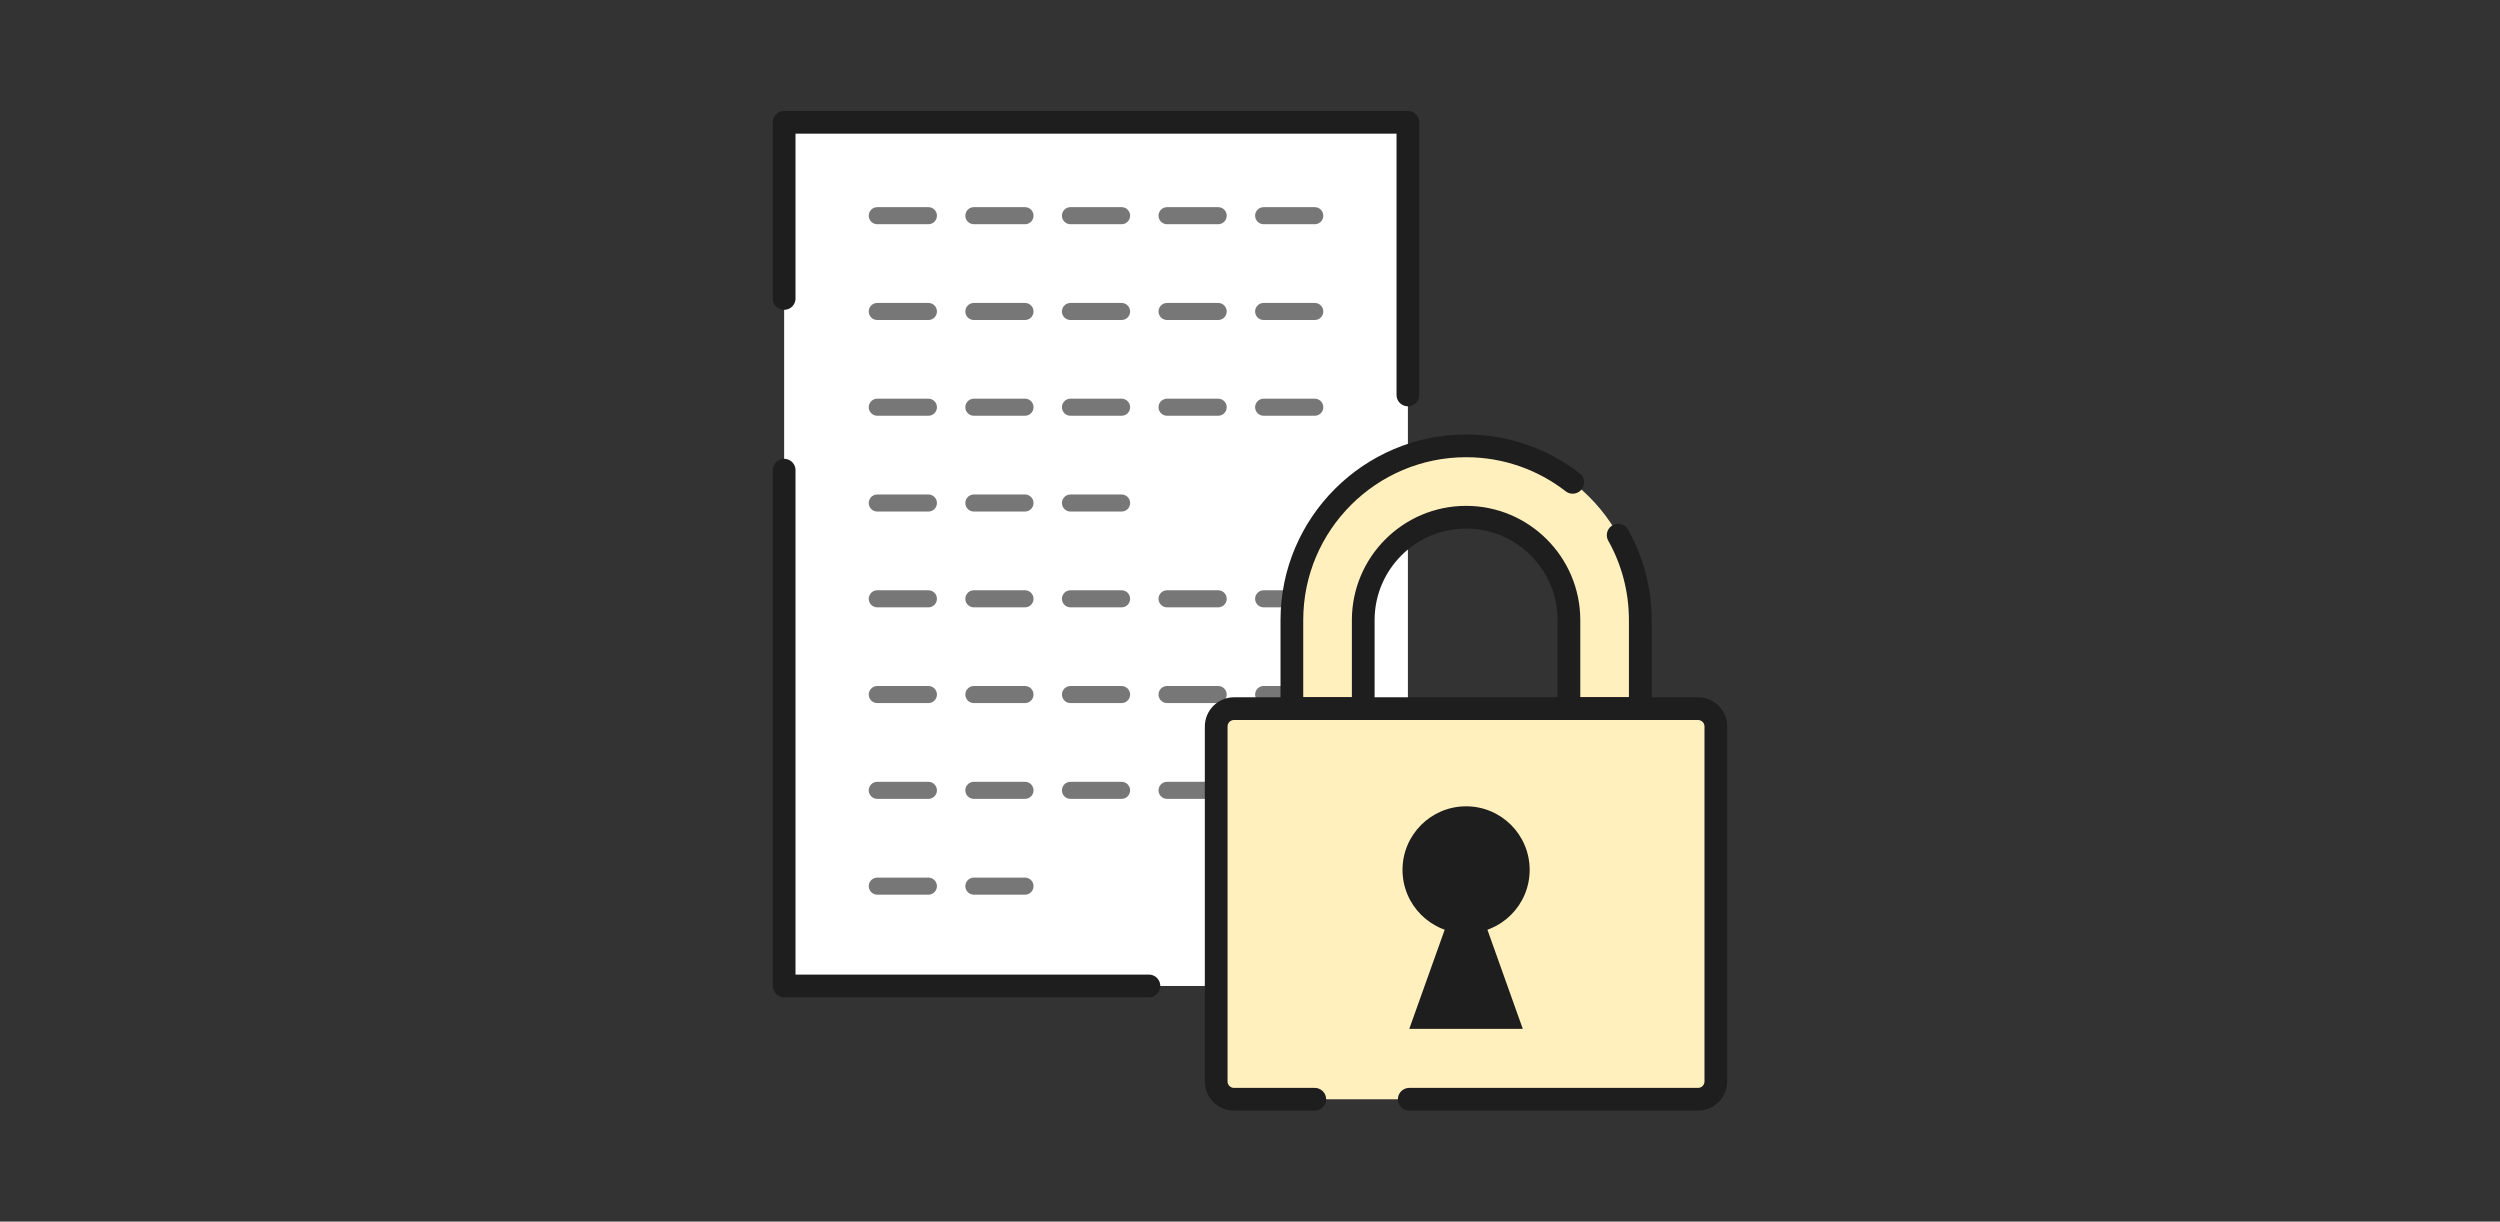 <?xml version="1.0" encoding="UTF-8"?>
<svg id="_レイヤー_1" data-name="レイヤー 1" xmlns="http://www.w3.org/2000/svg" viewBox="0 0 440 215">
  <rect x="0" y="0" width="440" height="215" fill="#333333" stroke="none"/>
  <defs>
    <style>
      .cls-1 {
        fill: #1e1e1e;
      }

      .cls-1, .cls-2, .cls-3, .cls-4 {
        stroke-width: 0px;
      }

      .cls-2 {
        opacity: .2;
      }

      .cls-2, .cls-5, .cls-6 {
        fill: none;
      }

      .cls-3 {
        fill: #fff0be;
      }

      .cls-4 {
        fill: #fff;
      }

      .cls-5 {
        stroke: #1e1e1e;
        stroke-width: 4px;
      }

      .cls-5, .cls-6 {
        stroke-linecap: round;
        stroke-linejoin: round;
      }

      .cls-6 {
        stroke: #777;
        stroke-dasharray: 0 0 9 8;
        stroke-width: 3px;
      }
    </style>
  </defs>
  <rect class="cls-2" width="440" height="215"/>
  <g>
    <g>
      <g>
        <rect class="cls-4" x="138.01" y="21.53" width="109.78" height="152"/>
        <polyline class="cls-5" points="138.01 52.53 138.01 21.53 247.79 21.53 247.79 69.51"/>
        <polyline class="cls-5" points="202.21 173.53 138.01 173.53 138.01 82.75"/>
      </g>
      <g>
        <line class="cls-6" x1="154.4" y1="37.96" x2="231.4" y2="37.96"/>
        <line class="cls-6" x1="154.4" y1="54.82" x2="231.4" y2="54.82"/>
        <line class="cls-6" x1="154.4" y1="71.67" x2="231.4" y2="71.67"/>
        <line class="cls-6" x1="154.4" y1="88.53" x2="197.4" y2="88.53"/>
        <line class="cls-6" x1="154.4" y1="105.39" x2="231.4" y2="105.39"/>
        <line class="cls-6" x1="154.4" y1="122.24" x2="231.4" y2="122.24"/>
        <line class="cls-6" x1="154.4" y1="139.1" x2="231.4" y2="139.1"/>
        <line class="cls-6" x1="154.4" y1="155.96" x2="180.4" y2="155.96"/>
      </g>
    </g>
    <g>
      <g>
        <rect class="cls-3" x="214.05" y="124.71" width="87.94" height="68.76" rx="3.14" ry="3.14"/>
        <path class="cls-3" d="M288.69,124.71h-12.56v-15.58c0-9.98-8.12-18.1-18.1-18.1s-18.1,8.12-18.1,18.1v15.58h-12.56v-15.58c0-16.91,13.76-30.66,30.67-30.66s30.66,13.75,30.66,30.66v15.58Z"/>
      </g>
      <g>
        <path class="cls-5" d="M231.4,193.47h-14.21c-1.73,0-3.14-1.41-3.14-3.14v-62.47c0-1.73,1.41-3.14,3.14-3.14h81.66c1.73,0,3.14,1.41,3.14,3.14v62.47c0,1.73-1.41,3.14-3.14,3.14h-50.82"/>
        <path class="cls-5" d="M284.8,94.19c2.48,4.42,3.89,9.52,3.89,14.94v15.58h-12.56v-15.58c0-9.98-8.12-18.1-18.1-18.1s-18.1,8.12-18.1,18.1v15.58h-12.56v-15.58c0-16.91,13.76-30.66,30.67-30.66,7.06,0,13.57,2.4,18.75,6.42"/>
      </g>
      <g>
        <path class="cls-1" d="M269.22,153.1c0,6.18-5.01,11.18-11.19,11.18s-11.19-5.01-11.19-11.18,5.01-11.19,11.19-11.19,11.19,5,11.19,11.19Z"/>
        <polygon class="cls-1" points="248.03 181.08 258.03 153.1 268.01 181.08 248.03 181.08"/>
      </g>
    </g>
  </g>
</svg>